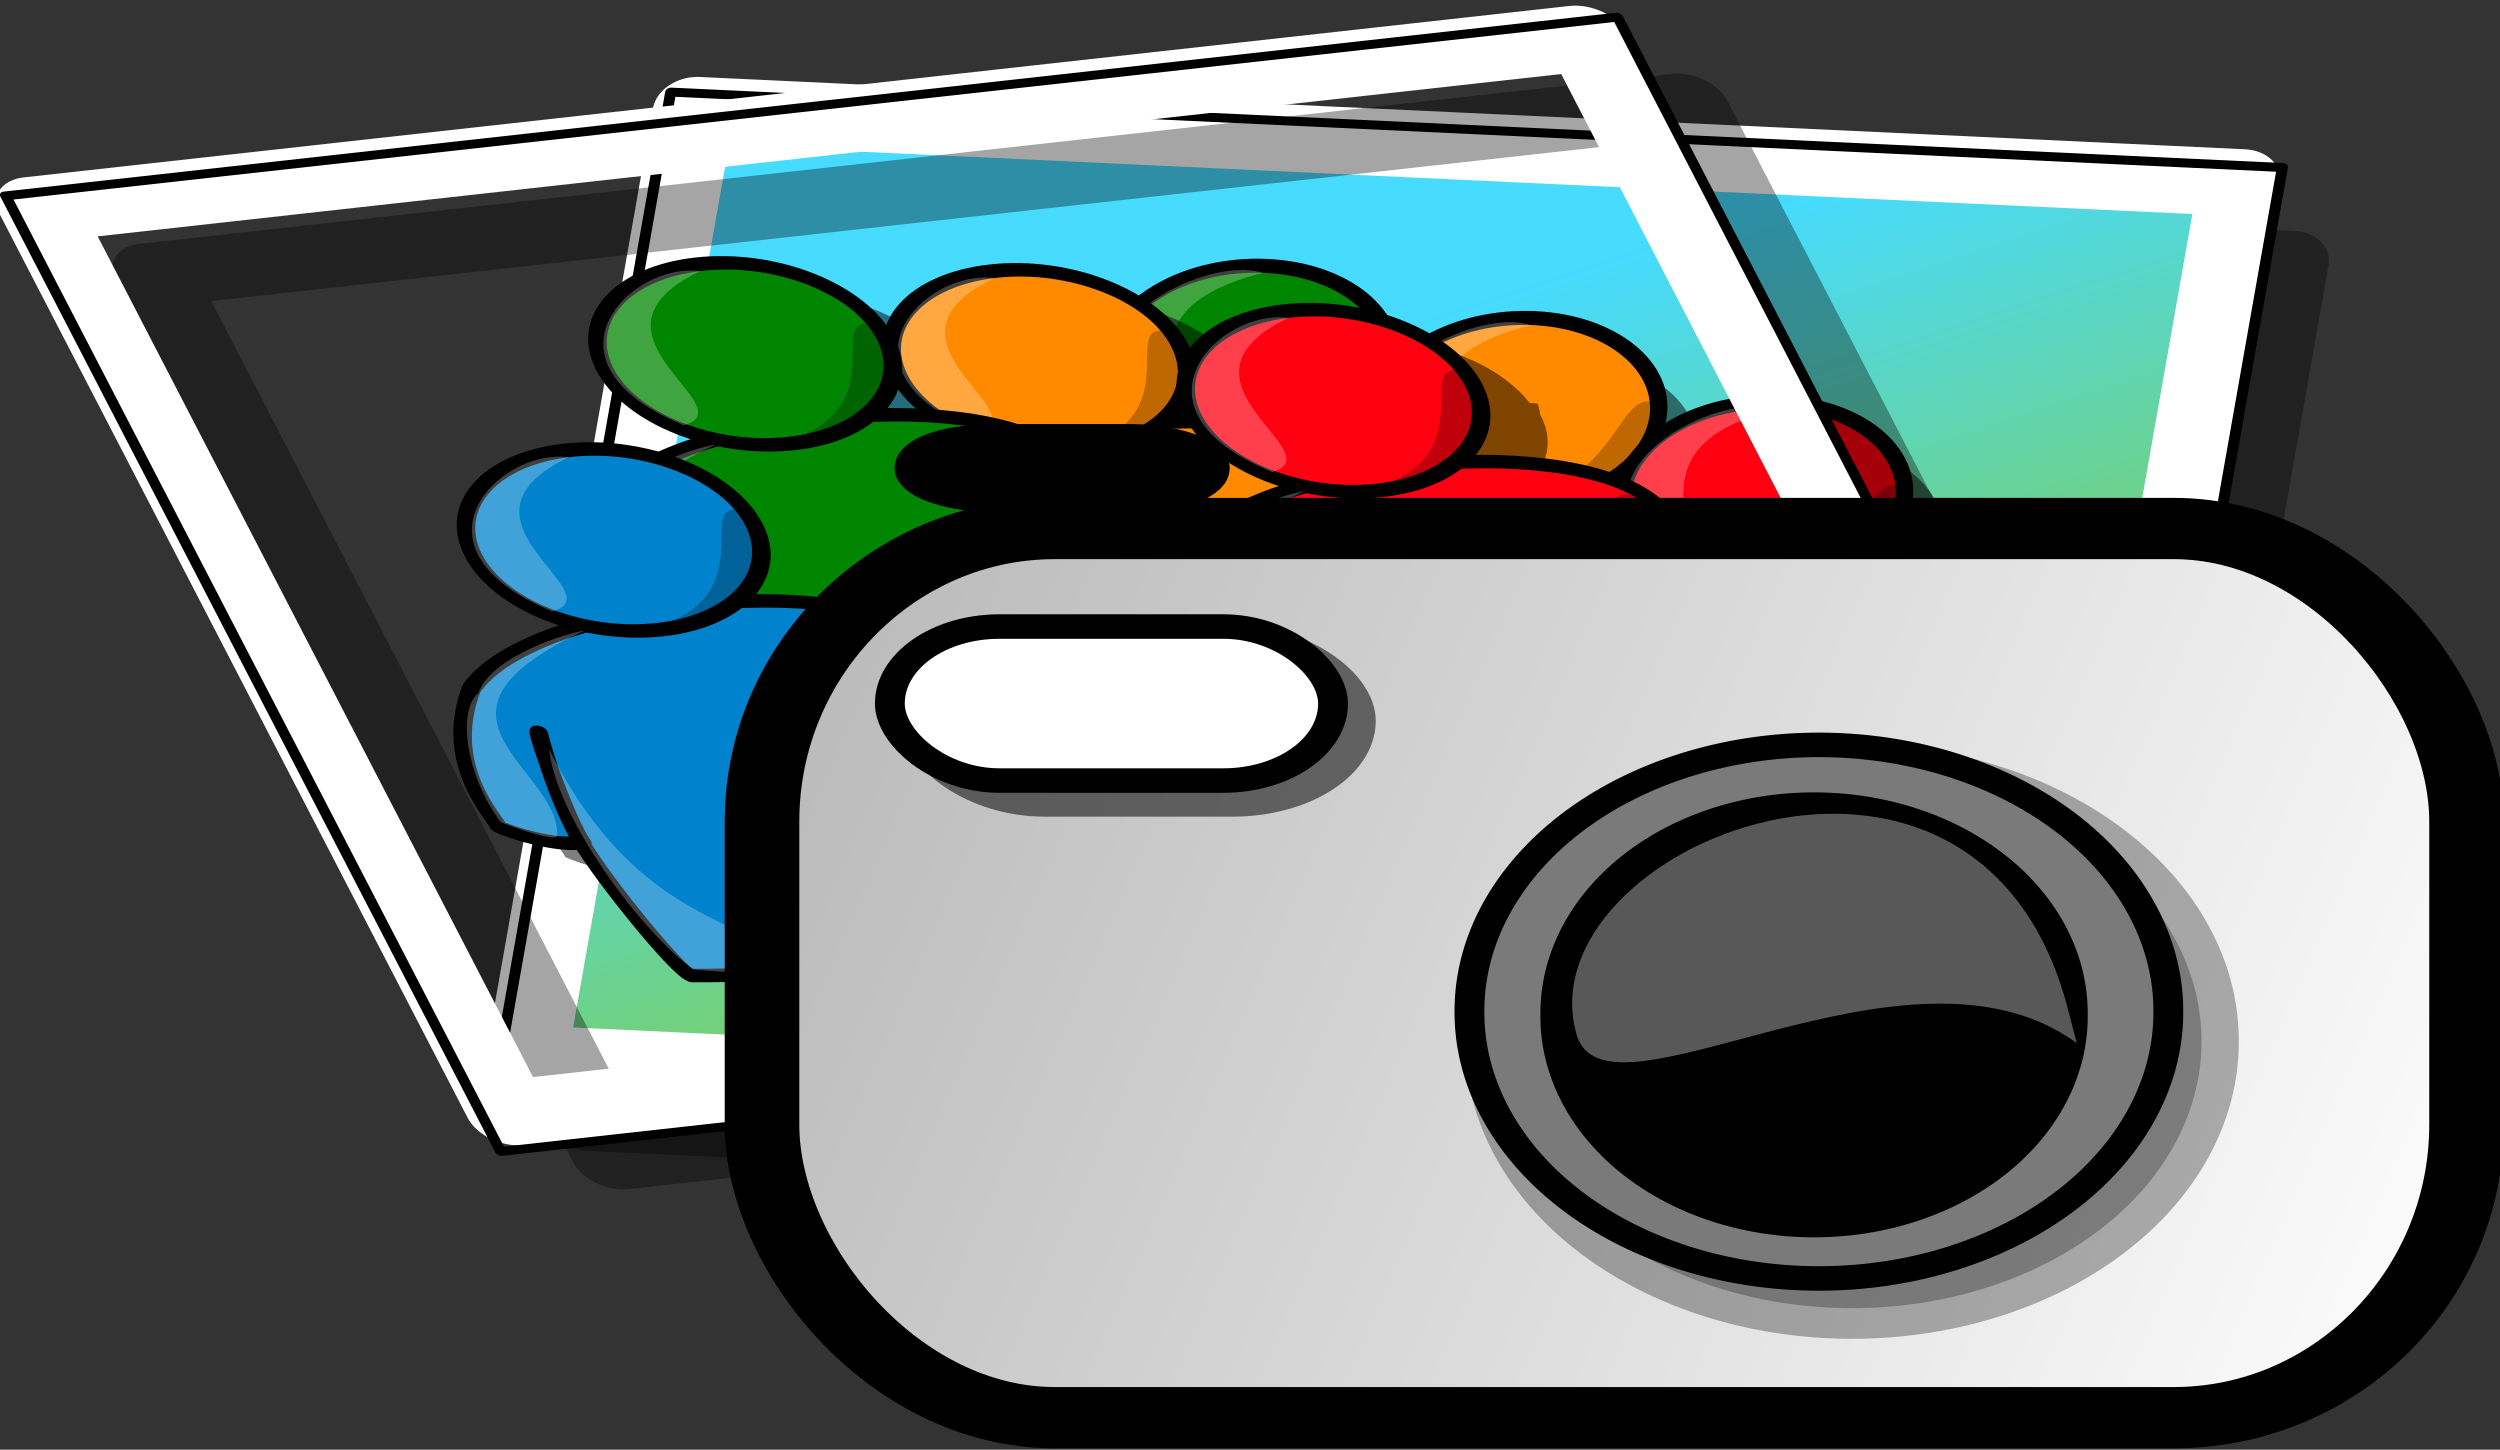 <svg xmlns="http://www.w3.org/2000/svg" xmlns:xlink="http://www.w3.org/1999/xlink" viewBox="0 0 552.08 320.14" version="1.0"><rect x="0" y="0" width="552.08" height="320.14" fill="#333333" stroke="none"/><defs><linearGradient id="a"><stop offset="0" stop-color="#96c813"/><stop offset="1" stop-color="#46dbff"/></linearGradient><linearGradient id="b" y2="480.93" xlink:href="#a" gradientUnits="userSpaceOnUse" y1="823.79" x2="1035.7" x1="1204.3"/><linearGradient id="c" y2="640.44" gradientUnits="userSpaceOnUse" y1="410.12" gradientTransform="translate(-96.09 82.456) scale(1.142)" x2="681.07" x1="36.153"><stop offset="0" stop-color="#b4b4b4"/><stop offset="1" stop-color="#fff"/></linearGradient></defs><path stroke-linejoin="round" stroke-opacity=".352" stroke-dashoffset="5.4" stroke="#000" stroke-linecap="round" stroke-width="30.375" fill="none" d="M818 414.57h586.28v435.58H818z" transform="matrix(.577 .027 -.083 .47 -270.401 -174.635)"/><path stroke-linejoin="round" stroke-dashoffset="5.4" stroke="#fff" stroke-linecap="round" stroke-width="31.306" fill="url(#b)" d="M788.57 378.08H1380v445.71H788.57z" transform="matrix(.577 .027 -.083 .47 -270.401 -174.635)"/><g fill-rule="evenodd"><path d="M288.797 67.55c-17.093-.806-32.596 7.868-34.631 19.325-1.398 7.867 4.215 14.8 13.22 18.774a114.9 114.9 0 00-15.114 2.64c-4.737-2.916-10.634-5.096-17.695-5.431-17.093-.806-32.6 7.868-34.635 19.327-1.4 7.882 4.167 14.883 13.21 18.851-13.14 1.42-25.37 4.395-33.177 9.502-17.254 15.335-14.125 28.2-14.791 30.466 1.08 1.275 8.48 6.33 14.685 6.224.315-2.688 1.377-5.49 2.162-8.392.694-2.737.835-4.149 1.709-6.93 1.842-5.438 3.534-9.651 3.534-9.651-.394.218-2.01 4.812-3.534 9.651-.729 2.155-1.063 4.537-1.71 6.93-.802 3.158-1.982 6.94-1.972 8.4-.059 0-.127-.01-.189-.008-.005.047-.021.104-.027.153-.944 9.105.776 30.21 2.819 32.074 19.522 3.338 38.906 4.001 59.55 3.662 3.234-.052 6.245.172 9.557.061 0 0 1.808-6.072 2.35-7.837 2.927-5.371 5.688-11.823 5.49-17.97.511-1.704.46-1.626.984-3.382.277-3.008.167-4.714.245-7.31.034.001.048.077.084.081-.158 3.32-.33 7.23-.33 7.23 8.188-.764 14.057-1.615 22.711-5.007.256-.182.438-.881.693-1.213 3.47.038 6.983.072 10.525.027.488 3.111.964 7.312 1.57 7.864 17.01 2.908 34.013 3.674 51.695 3.682.55 7.333 1.425 13.833 2.532 14.843 19.296 3.3 38.497 4.014 58.869 3.707.869.039 1.307.022 2.197.027 2.735-.054 5.247.082 8.041-.01 0 0 1.792-5.93 2.307-7.605 2.902-5.286 5.561-11.705 5.476-17.894.55-1.822.558-1.727 1.122-3.61.57-6.213.394-10.838.29-15.101-.005-4.034.07-8.46-.467-10.85-.045-.141.307 4.48.468 10.85.008 7.522-.291 15.101-.291 15.101 8.184-.764 13.975-1.695 22.627-5.09 3.023-2.156 6.688-15.096-2.014-33.361-3.707-7.786-18.336-12.601-35.606-14.531 8.481-3.4 14.992-8.967 16.225-15.907l.027-.156c.354-.818.904-1.895 1.105-2.441-.573-.378-1.033-.338-1.534-.538-.537-10.045-11.477-18.384-26.942-19.112-12.82-.604-24.697 4.102-30.725 11.332 1.886-2.34 3.269-4.937 3.759-7.693.009-.052.02-.102.027-.154.348-.806.904-1.902 1.104-2.44-.583-.39-1.021-.338-1.53-.541-.56-10.031-11.412-18.3-26.862-19.029-17.093-.805-32.583 7.792-34.618 19.25-.664 3.735.525 7.176 2.566 10.326-4.86-1.333-10.236-2.287-16.035-2.936 7.297-2.922 12.673-7.553 14.888-13.245.653-1.141.853-1.82 1.254-2.746.004-.024.012-.051.013-.076.367-.84.912-1.962 1.118-2.518-.583-.389-1.02-.337-1.53-.54-.544-10.04-11.386-18.377-26.849-19.105zm82.546 41.75c-1.885 2.339-3.269 4.936-3.758 7.693-.094.524.247.971.213 1.488-2.793-.52-5.67-.928-8.675-1.264 4.951-1.998 9.375-4.504 12.22-7.918z" fill-opacity=".5"/><path d="M37.739 50.904c.087-.922-1.674-6.017 3.07-12.494 7.156-6.974 29.449-7.054 33.347.107 3.899 7.162 3.474 12.438 2.613 13.36-2.629 1.524-4.482 1.984-7.111 2.445 0 0-.648-7.665-1.547-10.382-.039-.092 1.113 4.14 1.547 10.384-.6 6.174-1.2 11.851-1.2 11.851-7.941.794-15.194.948-22.791-.173-.775-.709-2.565-9.139-2.785-12.809-.22-4.237.986-10.231.986-10.231-.258.213-1.2 8.199-.9 10.175-2.025.202-4.798-1.737-5.229-2.233z" stroke-linejoin="round" stroke="#000" stroke-width="1.25" fill="#ff8a00" transform="matrix(3.037 .143 -.439 2.472 177.17 17.106)"/><path d="M66.059 26.664c0 4.635-4.568 8.396-10.196 8.396s-10.196-3.761-10.196-8.396 4.568-8.396 10.196-8.396 10.196 3.761 10.196 8.396z" stroke-linejoin="round" stroke="#000" stroke-width="1.25" fill="#ff8a00" transform="matrix(3.037 .143 -.439 2.472 177.17 17.106)"/><path d="M338.08 71.805c-12.816-4.398-48.059 13.68-26.008 32.431 15.732-1.79-10.026-23.5 26.009-32.43zM315.676 109.467c-1.453-.323-22.066 1.743-30.73 9.684-6.527 2.73-14.763 16.766-14.417 28.422 2.64 2.149 7.756 5.678 9.387 4.997 11.022-14.412-14.428-31.045 35.76-43.103z" fill="#fff" fill-opacity=".25"/><path d="M291.14 133.613c-8.713 15.027-7.877 42.647-2.889 51.991 6.279 2.066 15.436 3.258 17.624 2.854 4.072-12.714-22.913-12.213-14.736-54.845z" fill="#fff" fill-opacity=".25"/><path d="M332.968 110.788c26.498-4.574 23.965-27.719 34.237-20.91-1.747 4.727-8.33 21.37-34.237 20.91zM372.716 159.217s14.187-1.608 15.187-3.84c4.855-8.626-.434-29.879-4.005-33.59-19.31-6.98 15.978 35.927-11.182 37.43z" fill-opacity=".25"/><path d="M339.739 190.053s13.05 1.373 14.908-.564c1.854-1.937 11.866-19.178 9.187-27.905-12.092-10.186-.078 29.346-24.095 28.47z" fill-opacity=".24"/><path d="M56.54 57.324c.086-.922-1.674-6.017 3.07-12.494 7.156-6.974 29.448-7.054 33.347.108 3.898 7.161 3.474 12.437 2.613 13.359-2.629 1.524-4.483 1.985-7.111 2.445 0 0-.648-7.665-1.547-10.382-.039-.092 1.113 4.14 1.547 10.385-.6 6.173-1.2 11.85-1.2 11.85-7.941.794-15.194.949-22.791-.173-.775-.709-2.565-9.138-2.785-12.808-.22-4.238.986-10.231.986-10.231-.259.212-1.2 8.198-.9 10.174-2.025.202-4.798-1.737-5.229-2.233z" stroke-linejoin="round" stroke="#000" stroke-width="1.25" fill="#ff0010" transform="matrix(3.037 .143 -.439 2.472 177.17 17.106)"/><path d="M84.86 33.084c0 4.635-4.568 8.396-10.196 8.396s-10.196-3.761-10.196-8.396 4.568-8.396 10.196-8.396 10.196 3.761 10.196 8.396z" stroke-linejoin="round" stroke="#000" stroke-width="1.25" fill="#ff0010" transform="matrix(3.037 .143 -.439 2.472 177.17 17.106)"/><path d="M392.362 90.37c-12.816-4.4-48.06 13.677-26.008 32.428 15.729-1.79-10.026-23.5 26.008-32.428zM369.957 128.029c-1.452-.323-22.066 1.743-30.73 9.687-6.53 2.728-14.762 16.763-14.417 28.42 2.641 2.148 7.757 5.677 9.388 4.996 11.022-14.412-14.429-31.045 35.76-43.103z" fill="#fff" fill-opacity=".25"/><path d="M345.42 152.175c-8.711 15.027-7.876 42.647-2.89 51.99 6.282 2.067 15.438 3.258 17.626 2.855 4.072-12.712-22.912-12.213-14.735-54.845z" fill="#fff" fill-opacity=".25"/><path d="M387.25 129.35c26.498-4.574 23.961-27.719 34.236-20.91-1.746 4.727-8.329 21.37-34.236 20.91zM426.998 177.78s14.183-1.609 15.186-3.84c4.856-8.627-.434-29.877-4.004-33.588-19.31-6.983 15.977 35.924-11.182 37.427z" fill-opacity=".25"/><path d="M394.02 208.615s13.051 1.373 14.905-.564c1.857-1.937 11.869-19.176 9.19-27.906-12.091-10.185-.077 29.347-24.094 28.47z" fill-opacity=".24"/><path d="M17.751 47.396c.086-.922-1.674-6.017 3.07-12.494 7.156-6.974 29.448-7.054 33.347.107 3.898 7.162 3.474 12.438 2.613 13.359-2.629 1.525-4.483 1.985-7.111 2.446 0 0-.648-7.666-1.548-10.382-.038-.092 1.114 4.14 1.548 10.384-.6 6.174-1.2 11.851-1.2 11.851-7.942.793-15.194.948-22.791-.173-.775-.709-2.565-9.139-2.785-12.809-.22-4.237.986-10.231.986-10.231-.259.213-1.2 8.199-.9 10.174-2.025.203-4.798-1.736-5.229-2.232z" stroke-linejoin="round" stroke="#000" stroke-width="1.25" fill="#008500" transform="matrix(3.037 .143 -.439 2.472 177.17 17.106)"/><path d="M46.071 23.156c0 4.635-4.568 8.396-10.196 8.396s-10.196-3.761-10.196-8.396 4.568-8.396 10.196-8.396 10.196 3.761 10.196 8.396z" stroke-linejoin="round" stroke="#000" stroke-width="1.25" fill="#008500" transform="matrix(3.037 .143 -.439 2.472 177.17 17.106)"/><path d="M278.915 60.273c-12.817-4.398-48.06 13.68-26.008 32.429 15.729-1.79-10.027-23.498 26.008-32.429zM256.51 97.932c-1.453-.32-22.066 1.746-30.73 9.687-6.53 2.729-14.763 16.766-14.417 28.422 2.641 2.146 7.753 5.678 9.387 4.994 11.022-14.409-14.428-31.042 35.76-43.103z" fill="#fff" fill-opacity=".25"/><path d="M231.973 122.08c-8.712 15.027-7.876 42.647-2.89 51.992 6.281 2.066 15.438 3.257 17.626 2.854 4.072-12.714-22.913-12.213-14.736-54.845z" fill="#fff" fill-opacity=".25"/><path d="M273.803 99.253c26.498-4.57 23.96-27.716 34.236-20.907-1.747 4.727-8.33 21.37-34.236 20.907zM313.547 147.685s14.187-1.61 15.19-3.84c4.855-8.626-.434-29.88-4.007-33.59-19.307-6.982 15.98 35.924-11.183 37.43z" fill-opacity=".25"/><path d="M280.57 178.521s13.054 1.373 14.908-.564c1.857-1.937 11.869-19.179 9.19-27.908-12.092-10.183-.078 29.35-24.098 28.472z" fill-opacity=".24"/><path d="M2.088 62.589c.086-.921-1.674-6.016 3.07-12.494 7.156-6.974 29.448-7.053 33.347.108 3.898 7.161 3.474 12.437 2.613 13.359-2.629 1.524-4.483 1.985-7.111 2.445 0 0-.648-7.665-1.547-10.381-.039-.093 1.113 4.139 1.547 10.384-.6 6.174-1.2 11.851-1.2 11.851-7.941.793-15.194.948-22.791-.174-.775-.709-2.565-9.138-2.785-12.808-.22-4.237.986-10.231.986-10.231-.259.213-1.2 8.199-.9 10.174-2.025.203-4.798-1.736-5.229-2.233z" stroke-linejoin="round" stroke="#000" stroke-width="1.25" fill="#0083cc" transform="matrix(3.037 .143 -.439 2.472 177.17 17.106)"/><path d="M30.408 38.35c0 4.634-4.568 8.396-10.196 8.396s-10.196-3.762-10.196-8.396c0-4.635 4.568-8.397 10.196-8.397s10.196 3.762 10.196 8.397z" stroke-linejoin="round" stroke="#000" stroke-width="1.25" fill="#0083cc" transform="matrix(3.037 .143 -.439 2.472 177.17 17.106)"/><path d="M224.67 95.597c-12.816-4.4-48.059 13.677-26.008 32.429 15.729-1.79-10.027-23.498 26.008-32.429zM202.266 133.257c-1.453-.32-22.067 1.745-30.73 9.686-6.529 2.73-14.764 16.763-14.417 28.42 2.64 2.148 7.754 5.68 9.386 4.997 11.022-14.41-14.429-31.045 35.76-43.103z" fill="#fff" fill-opacity=".25"/><path d="M177.73 157.405c-8.713 15.024-7.879 42.644-2.892 51.988 6.281 2.069 15.439 3.258 17.626 2.855 4.072-12.712-22.912-12.213-14.734-54.843z" fill="#fff" fill-opacity=".25"/><path d="M219.558 134.577c26.498-4.57 23.961-27.718 34.236-20.907-1.746 4.724-8.33 21.37-34.236 20.907zM259.305 183.01s14.185-1.611 15.187-3.84c4.856-8.63-.434-29.88-4.004-33.59-19.31-6.983 15.977 35.924-11.183 37.43z" fill-opacity=".25"/><path d="M226.329 213.843s13.05 1.375 14.904-.562c1.857-1.937 11.87-19.178 9.19-27.908-12.09-10.185-.078 29.35-24.094 28.47z" fill-opacity=".24"/></g><path stroke-linejoin="round" stroke-dashoffset="5.4" stroke="#000" stroke-linecap="round" stroke-width="4.199" fill="none" d="M778.56 370.11h616.83v471.06H778.56z" transform="matrix(.577 .027 -.083 .47 -270.401 -174.635)"/><g><path stroke-linejoin="round" stroke-opacity=".352" stroke-dashoffset="5.4" stroke="#000" stroke-linecap="round" stroke-width="30.375" fill="none" d="M818 414.57h586.28v435.58H818z" transform="matrix(.577 -.064 .232 .448 -533.811 -72.726)"/><path stroke-linejoin="round" stroke-dashoffset="5.4" stroke="#fff" stroke-linecap="round" stroke-width="31.306" fill="url(#b)" d="M788.57 378.08H1380v445.71H788.57z" transform="matrix(.577 -.064 .232 .448 -533.811 -72.726)"/><g fill-rule="evenodd"><path d="M169.054 65.078c-17.093 1.898-26.337 12.328-20.683 23.253 3.882 7.502 13.934 13.055 25.302 15.343-4.782 1.358-9.045 2.958-12.884 4.78-6.53-1.967-13.692-3.074-20.755-2.292-17.093 1.898-26.34 12.329-20.685 23.256 3.89 7.516 13.942 13.139 25.343 15.415-11.782 3.348-21.65 7.994-25.813 13.93-6.506 16.87 5.088 28.3 5.951 30.503 1.894 1.014 12.429 4.551 18.368 3.493-1.484-2.538-2.32-5.297-3.492-8.106-1.149-2.643-1.953-3.972-2.957-6.683-1.835-5.32-3-9.484-3-9.484-.237.263 1.255 4.767 3 9.484.728 2.109 1.99 4.367 2.957 6.683 1.324 3.049 2.698 6.733 3.68 8.085-.056.009-.13.01-.188.02.026.045.048.1.075.147 5.146 8.578 20.86 27.857 24.079 29.267 21.132.072 40.35-2.311 60.121-5.818 3.098-.548 6.163-.806 9.298-1.421 0 0-2.291-5.904-2.94-7.622-.74-5.427-2.36-11.829-6.643-17.491-.639-1.657-.636-1.577-1.298-3.284-1.734-2.829-2.976-4.391-4.628-6.808.033-.004.097.064.135.062 2.057 3.1 4.493 6.746 4.493 6.746 7.422-1.973 12.541-3.669 18.666-8.148.127-.209-.162-.885-.136-1.232 3.386-.5 6.811-1.013 10.213-1.602 2.544 2.806 5.8 6.623 6.755 7.04 18.413.063 35.392-1.858 52.525-4.585 5.413 6.706 10.588 12.59 12.332 13.354 20.888.072 39.962-2.235 59.491-5.67.868-.1 1.28-.182 2.146-.316 2.614-.472 5.137-.735 7.782-1.253 0 0-2.21-5.768-2.827-7.4-.707-5.343-2.404-11.7-6.606-17.418-.68-1.772-.609-1.685-1.316-3.516-3.582-5.843-6.832-10.099-9.77-14.03-2.69-3.736-5.563-7.847-7.673-9.976-.138-.124 3.278 4.101 7.674 9.975 5.014 6.965 9.77 14.03 9.77 14.03 7.419-1.972 12.409-3.73 18.53-8.212 1.493-2.464-3.57-15.016-24.157-30.585-8.773-6.637-26.148-8.834-44.161-7.95 5.952-4.461 8.553-10.624 5.128-17.241l-.077-.149c-.202-.813-.386-1.894-.555-2.431-.806-.262-1.225-.153-1.843-.262-7.206-9.22-23.354-15.25-38.819-13.532-12.82 1.423-21.192 7.618-22.219 15.246.27-2.458-.12-5.077-1.48-7.706-.025-.05-.047-.097-.075-.146-.2-.8-.39-1.901-.555-2.432-.824-.27-1.214-.154-1.843-.264-7.22-9.203-23.235-15.183-38.685-13.467-17.093 1.898-26.375 12.255-20.72 23.18 1.843 3.562 5.285 6.566 9.359 9.167-5.595-.483-11.438-.535-17.487-.24 5.123-3.834 7.25-8.954 5.606-14.568-.127-1.158-.385-1.817-.613-2.737-.013-.023-.023-.05-.038-.073-.204-.835-.422-1.957-.593-2.504-.824-.27-1.214-.155-1.842-.264-7.21-9.215-23.261-15.258-38.723-13.541zM276.8 90.976c-.27 2.458.12 5.078 1.48 7.706.259.5.886.862 1.197 1.346-3.05-.05-6.109.017-9.244.171 3.467-2.616 6.083-5.622 6.567-9.223z" fill-opacity=".5"/><path d="M37.739 50.904c.087-.922-1.674-6.017 3.07-12.494 7.156-6.974 29.449-7.054 33.347.107 3.899 7.162 3.474 12.438 2.613 13.36-2.629 1.524-4.482 1.984-7.111 2.445 0 0-.648-7.665-1.547-10.382-.039-.092 1.113 4.14 1.547 10.384-.6 6.174-1.2 11.851-1.2 11.851-7.941.794-15.194.948-22.791-.173-.775-.709-2.565-9.139-2.785-12.809-.22-4.237.986-10.231.986-10.231-.258.213-1.2 8.199-.9 10.175-2.025.202-4.798-1.737-5.229-2.233z" stroke-linejoin="round" stroke="#000" stroke-width="1.25" fill="#ff8a00" transform="matrix(3.037 -.337 1.22 2.358 27.351 35.626)"/><path d="M66.059 26.664c0 4.635-4.568 8.396-10.196 8.396s-10.196-3.761-10.196-8.396 4.568-8.396 10.196-8.396 10.196 3.761 10.196 8.396z" stroke-linejoin="round" stroke="#000" stroke-width="1.25" fill="#ff8a00" transform="matrix(3.037 -.337 1.22 2.358 27.351 35.626)"/><path d="M219.625 61.397c-15.342-2.09-37.448 20.101-3.607 34.057 14.047-4.09-25.354-20.213 3.607-34.057zM222.99 99.74c-1.622-.073-20.215 5.028-23.32 13.722-4.507 3.537-3.142 17.81 4.951 28.551 3.988 1.582 11.292 4.06 12.419 3.176 1.084-15.051-34.64-26.519 5.95-45.448z" fill="#fff" fill-opacity=".25"/><path d="M215.294 125.897c1.562 15.264 20.755 40.713 31.807 48.596 7.457.942 17.12.63 18.97-.082-4.518-12.405-30.322-7.767-50.777-48.514z" fill="#fff" fill-opacity=".25"/><path d="M240.619 98.29c22.623-8.334 4.764-29.377 19.246-24.66 1.454 4.648 6.155 21.079-19.246 24.66zM311.355 136.993s12.672-3.683 12.155-5.905c-1.039-8.74-20.308-27.604-26.236-30.488-23.35-3.478 39.389 30.8 14.081 36.393z" fill-opacity=".25"/><path d="M299.936 170.65s13.555-.747 14.065-2.828c.507-2.08-1.27-19.596-9.675-27.264-18.491-7.562 19.458 27.19-4.39 30.093z" fill-opacity=".24"/><path d="M56.54 57.324c.086-.922-1.674-6.017 3.07-12.494 7.156-6.974 29.448-7.054 33.347.108 3.898 7.161 3.474 12.437 2.613 13.359-2.629 1.524-4.483 1.985-7.111 2.445 0 0-.648-7.665-1.547-10.382-.039-.092 1.113 4.14 1.547 10.385-.6 6.173-1.2 11.85-1.2 11.85-7.941.794-15.194.949-22.791-.173-.775-.709-2.565-9.138-2.785-12.808-.22-4.238.986-10.231.986-10.231-.259.212-1.2 8.198-.9 10.174-2.025.202-4.798-1.737-5.229-2.233z" stroke-linejoin="round" stroke="#000" stroke-width="1.25" fill="#ff0010" transform="matrix(3.037 -.337 1.22 2.358 27.351 35.626)"/><path d="M84.86 33.084c0 4.635-4.568 8.396-10.196 8.396s-10.196-3.761-10.196-8.396 4.568-8.396 10.196-8.396 10.196 3.761 10.196 8.396z" stroke-linejoin="round" stroke="#000" stroke-width="1.25" fill="#ff0010" transform="matrix(3.037 -.337 1.22 2.358 27.351 35.626)"/><path d="M284.56 70.195c-15.343-2.093-37.449 20.099-3.608 34.054 14.045-4.09-25.353-20.213 3.609-34.054zM287.924 108.536c-1.622-.074-20.214 5.027-23.319 13.723-4.509 3.538-3.142 17.808 4.95 28.55 3.99 1.581 11.293 4.058 12.42 3.175 1.084-15.05-34.64-26.519 5.95-45.448z" fill="#fff" fill-opacity=".25"/><path d="M280.229 134.693c1.562 15.263 20.755 40.713 31.804 48.595 7.46.942 17.123.63 18.974-.082-4.518-12.402-30.324-7.767-50.778-48.513z" fill="#fff" fill-opacity=".25"/><path d="M305.554 107.085c22.623-8.334 4.76-29.376 19.245-24.66 1.455 4.648 6.156 21.079-19.245 24.66zM376.29 145.788s12.669-3.683 12.155-5.904c-1.039-8.74-20.307-27.602-26.235-30.487-23.352-3.48 39.388 30.799 14.08 36.391z" fill-opacity=".25"/><path d="M364.871 179.446s13.555-.747 14.062-2.828c.51-2.081-1.267-19.594-9.672-27.265-18.492-7.562 19.458 27.19-4.39 30.093z" fill-opacity=".24"/><path d="M17.751 47.396c.086-.922-1.674-6.017 3.07-12.494 7.156-6.974 29.448-7.054 33.347.107 3.898 7.162 3.474 12.438 2.613 13.359-2.629 1.525-4.483 1.985-7.111 2.446 0 0-.648-7.666-1.548-10.382-.038-.092 1.114 4.14 1.548 10.384-.6 6.174-1.2 11.851-1.2 11.851-7.942.793-15.194.948-22.791-.173-.775-.709-2.565-9.139-2.785-12.809-.22-4.237.986-10.231.986-10.231-.259.213-1.2 8.199-.9 10.174-2.025.203-4.798-1.736-5.229-2.232z" stroke-linejoin="round" stroke="#000" stroke-width="1.25" fill="#008500" transform="matrix(3.037 -.337 1.22 2.358 27.351 35.626)"/><path d="M46.071 23.156c0 4.635-4.568 8.396-10.196 8.396s-10.196-3.761-10.196-8.396 4.568-8.396 10.196-8.396 10.196 3.761 10.196 8.396z" stroke-linejoin="round" stroke="#000" stroke-width="1.25" fill="#008500" transform="matrix(3.037 -.337 1.22 2.358 27.351 35.626)"/><path d="M154.638 59.868c-15.342-2.091-37.448 20.1-3.608 34.054 14.044-4.09-25.353-20.21 3.608-34.054zM158.001 98.209c-1.62-.072-20.213 5.029-23.319 13.723-4.509 3.537-3.14 17.81 4.952 28.552 3.987 1.579 11.29 4.059 12.418 3.173 1.085-15.049-34.638-26.517 5.95-45.448z" fill="#fff" fill-opacity=".25"/><path d="M150.307 124.368c1.563 15.263 20.755 40.713 31.804 48.595 7.46.942 17.123.63 18.974-.082-4.518-12.405-30.323-7.767-50.778-48.513z" fill="#fff" fill-opacity=".25"/><path d="M175.63 96.757c22.626-8.33 4.763-29.373 19.248-24.657 1.454 4.648 6.155 21.079-19.247 24.657zM246.365 135.463s12.67-3.685 12.158-5.904c-1.038-8.74-20.308-27.605-26.24-30.489-23.348-3.48 39.392 30.798 14.082 36.393z" fill-opacity=".25"/><path d="M234.946 169.121s13.559-.747 14.065-2.828c.51-2.08-1.268-19.597-9.673-27.267-18.49-7.56 19.46 27.193-4.392 30.095z" fill-opacity=".24"/><path d="M2.088 62.589c.086-.921-1.674-6.016 3.07-12.494 7.156-6.974 29.448-7.053 33.347.108 3.898 7.161 3.474 12.437 2.613 13.359-2.629 1.524-4.483 1.985-7.111 2.445 0 0-.648-7.665-1.547-10.381-.039-.093 1.113 4.139 1.547 10.384-.6 6.174-1.2 11.851-1.2 11.851-7.941.793-15.194.948-22.791-.174-.775-.709-2.565-9.138-2.785-12.808-.22-4.237.986-10.231.986-10.231-.259.213-1.2 8.199-.9 10.174-2.025.203-4.798-1.736-5.229-2.233z" stroke-linejoin="round" stroke="#000" stroke-width="1.25" fill="#0083cc" transform="matrix(3.037 -.337 1.22 2.358 27.351 35.626)"/><path d="M30.408 38.35c0 4.634-4.568 8.396-10.196 8.396s-10.196-3.762-10.196-8.396c0-4.635 4.568-8.397 10.196-8.397s10.196 3.762 10.196 8.397z" stroke-linejoin="round" stroke="#000" stroke-width="1.25" fill="#0083cc" transform="matrix(3.037 -.337 1.22 2.358 27.351 35.626)"/><path d="M125.605 100.97c-15.343-2.093-37.449 20.1-3.608 34.055 14.045-4.09-25.353-20.21 3.608-34.054zM128.969 139.312c-1.62-.072-20.213 5.03-23.32 13.723-4.507 3.537-3.143 17.808 4.952 28.55 3.987 1.581 11.292 4.06 12.418 3.175 1.085-15.049-34.64-26.519 5.95-45.448z" fill="#fff" fill-opacity=".25"/><path d="M121.276 165.47c1.56 15.262 20.752 40.712 31.802 48.594 7.46.944 17.122.63 18.973-.082-4.517-12.403-30.323-7.767-50.775-48.511z" fill="#fff" fill-opacity=".25"/><path d="M146.598 137.86c22.625-8.33 4.761-29.375 19.247-24.656 1.454 4.645 6.156 21.078-19.247 24.657zM217.336 176.566s12.667-3.685 12.155-5.904c-1.04-8.742-20.308-27.605-26.237-30.489-23.351-3.48 39.388 30.799 14.082 36.393z" fill-opacity=".25"/><path d="M205.916 210.222s13.556-.745 14.063-2.826c.51-2.08-1.268-19.597-9.673-27.267-18.492-7.562 19.459 27.193-4.39 30.093z" fill-opacity=".24"/></g><path stroke-linejoin="round" stroke-dashoffset="5.4" stroke="#000" stroke-linecap="round" stroke-width="4.199" fill="none" d="M778.56 370.11h616.83v471.06H778.56z" transform="matrix(.577 -.064 .232 .448 -533.811 -72.726)"/></g><g transform="matrix(.577 0 0 .474 159.729 -89.858)"><rect rx="112.07" ry="136.53" height="414.26" width="652.37" y="435.8" x="14.814" stroke-linejoin="round" stroke-dashoffset="5.4" stroke="#000" stroke-linecap="round" stroke-width="28.548" fill="url(#c)"/><path d="M565.732 674.737a133.739 123.954 0 11-267.477 0 133.739 123.954 0 11267.477 0z" stroke-linejoin="round" stroke-opacity=".306" fill-opacity=".347" stroke-dashoffset="5.4" stroke="#000" stroke-linecap="round" stroke-width="28.549" fill="#3a3a3a"/><path d="M553.046 660.898a133.739 123.954 0 11-267.477 0 133.739 123.954 0 11267.477 0z" stroke-linejoin="round" stroke-dashoffset="5.4" stroke="#000" stroke-linecap="round" stroke-width="11.417" fill="#7a7a7a"/><path d="M537.14 516.65a67.143 61.429 0 11-134.28 0 67.143 61.429 0 11134.28 0z" transform="matrix(1.315 0 0 1.391 -200.59 -56.275)" stroke-linejoin="round" stroke-dashoffset="5.4" stroke="#000" stroke-linecap="round" stroke-width="25.006"/><rect rx="28.017" ry="34.131" height="20.45" width="107.64" y="397.46" x="75.864" stroke-linejoin="round" stroke-dashoffset="5.4" stroke="#000" stroke-linecap="round" stroke-width="20.635" fill="none"/><rect rx="42.025" ry="51.197" height="63.511" width="155.8" y="493.67" x="81.031" stroke-linejoin="round" stroke-opacity=".534" stroke-dashoffset="5.4" stroke="#000" stroke-linecap="round" stroke-width="25.74" fill="none"/><rect rx="42.025" ry="51.197" height="71.761" width="169.62" y="481.47" x="63.742" stroke-linejoin="round" stroke-dashoffset="5.4" stroke="#000" stroke-linecap="round" stroke-width="11.417" fill="#fff"/><path d="M514.55 659.41l3.46 16.14c-64.82-57.66-180.37 43.07-191.44-4.03-20.56-87.58 153.4-173.51 187.98-12.11z" fill="#fff" fill-opacity=".347"/></g></svg>